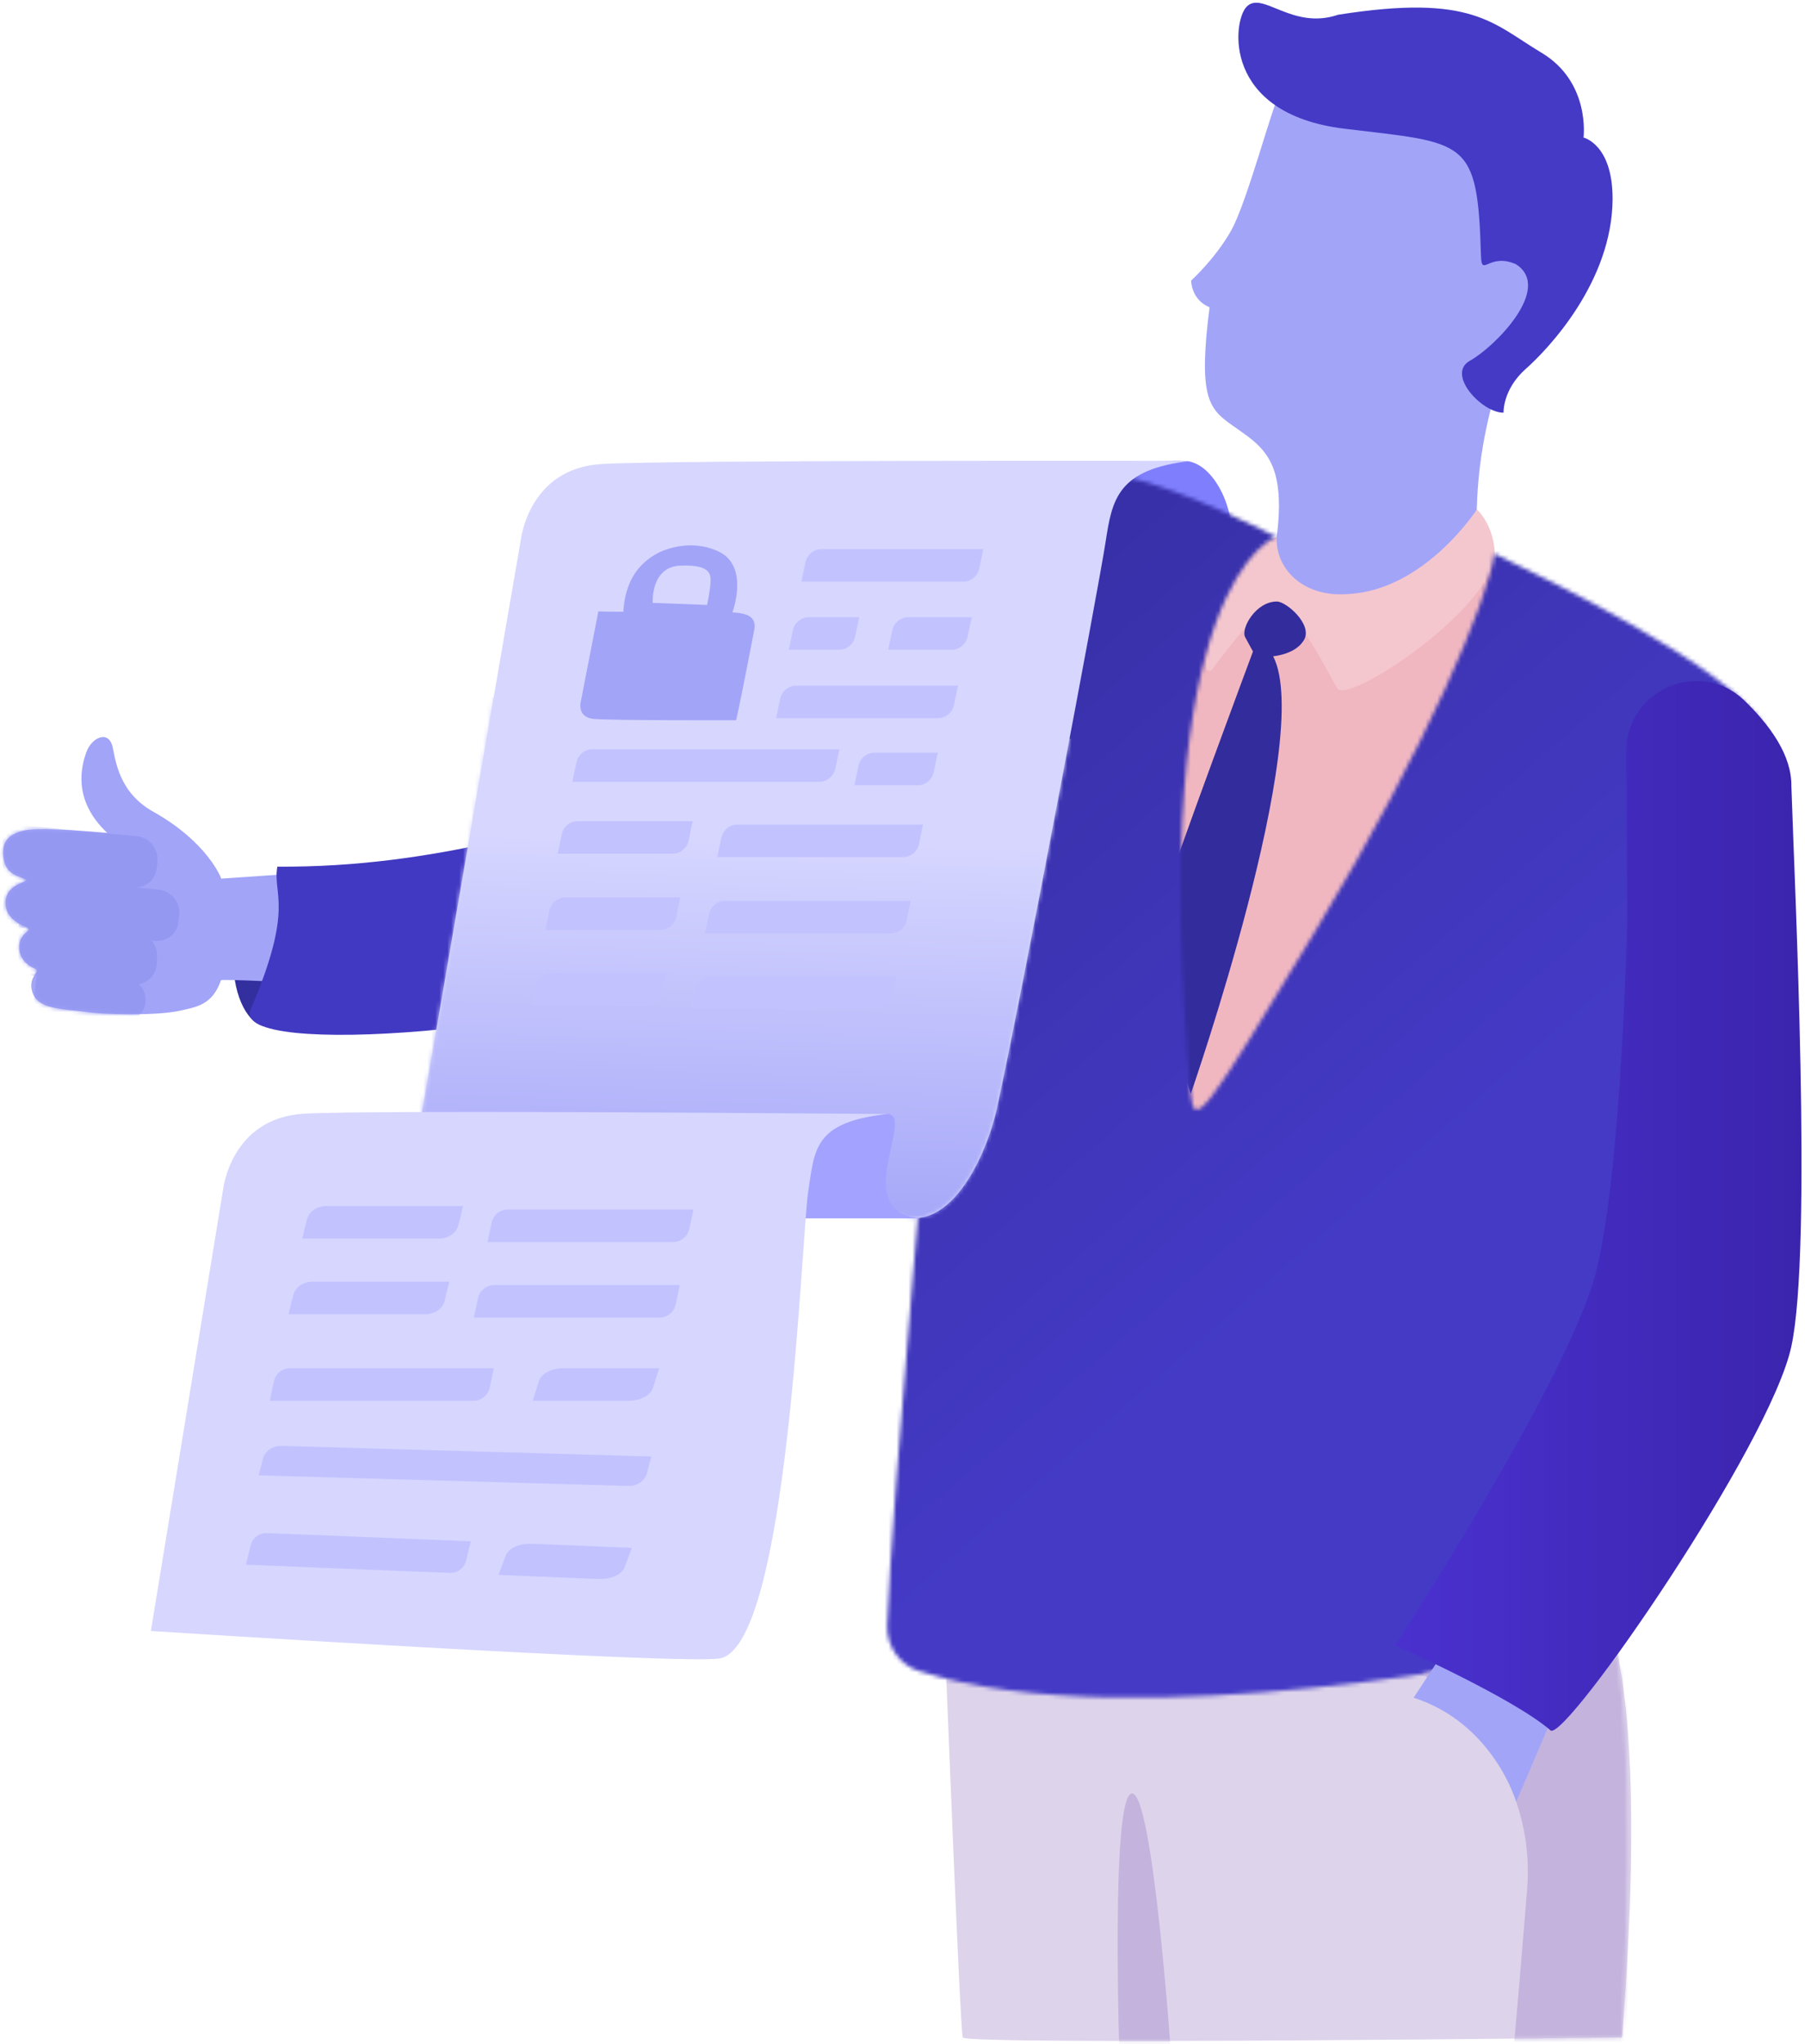 <svg width="454" height="514" viewBox="0 0 454 514" fill="none" xmlns="http://www.w3.org/2000/svg">
<path fill-rule="evenodd" clip-rule="evenodd" d="M67.272 224.876C72.001 224.876 75.87 232.274 75.87 241.479C75.87 250.597 72.001 258.081 67.272 258.081C62.543 258.081 58.674 250.683 58.674 241.479C58.674 232.36 62.543 224.876 67.272 224.876Z" fill="#342F9E"/>
<path fill-rule="evenodd" clip-rule="evenodd" d="M121.955 216.36L55.664 220.919C55.664 220.919 52.397 211.887 38.64 204.145C30.902 199.844 29.354 193.22 28.409 188.23C27.549 183.241 22.992 185.392 21.702 189.177C20.584 192.36 18.005 200.962 26.947 209.392C27.205 209.478 10.611 207.844 6.226 208.79C3.56 209.392 0.465 210.597 0.809 214.984C1.153 219.371 3.646 219.973 6.054 220.919C8.461 221.866 1.841 221.608 1.411 226.511C1.067 230.468 4.506 232.275 6.57 233.049C8.805 233.909 5.194 234.167 4.85 237.522C4.506 240.877 6.999 242.855 8.805 243.544C10.611 244.232 6.742 245.436 8.203 249.651C9.665 253.866 16.285 253.694 21.272 254.383C26.173 255.157 39.5 255.415 45.261 254.125C49.474 253.178 53.429 252.662 55.578 246.468C55.836 245.78 123.159 249.737 123.159 249.737C123.159 249.737 133.219 232.533 121.955 216.36Z" fill="#A2A4F8"/>
<mask id="mask0" mask-type="alpha" maskUnits="userSpaceOnUse" x="0" y="185" width="128" height="71">
<path d="M121.955 216.36L55.664 220.919C55.664 220.919 52.397 211.887 38.64 204.145C30.902 199.844 29.354 193.22 28.409 188.23C27.549 183.241 22.992 185.392 21.702 189.177C20.584 192.36 18.005 200.962 26.947 209.392C27.205 209.478 10.611 207.844 6.226 208.79C3.56 209.392 0.465 210.597 0.809 214.984C1.153 219.371 3.646 219.973 6.054 220.919C8.461 221.866 1.841 221.608 1.411 226.511C1.067 230.468 4.506 232.275 6.57 233.049C8.805 233.909 5.194 234.167 4.85 237.522C4.506 240.877 6.999 242.855 8.805 243.544C10.611 244.232 6.742 245.436 8.203 249.651C9.665 253.866 16.285 253.694 21.272 254.383C26.173 255.157 39.5 255.415 45.261 254.125C49.474 253.178 53.429 252.662 55.578 246.468C55.836 245.78 123.159 249.737 123.159 249.737C123.159 249.737 133.219 232.533 121.955 216.36Z" fill="white"/>
</mask>
<g mask="url(#mask0)">
<path fill-rule="evenodd" clip-rule="evenodd" d="M39.586 216.618C39.758 215.07 39.242 213.522 38.296 212.317C37.35 211.113 35.889 210.339 34.341 210.253C23.422 209.22 0.809 207.07 0.809 207.07L-0.395 219.973C-0.395 219.973 22.648 222.124 33.481 223.156C36.491 223.414 39.156 221.264 39.414 218.253C39.5 217.737 39.586 217.135 39.586 216.618Z" fill="#9598F1"/>
</g>
<mask id="mask1" mask-type="alpha" maskUnits="userSpaceOnUse" x="0" y="185" width="128" height="71">
<path d="M121.955 216.36L55.664 220.919C55.664 220.919 52.397 211.887 38.64 204.145C30.902 199.844 29.354 193.22 28.409 188.23C27.549 183.241 22.992 185.392 21.702 189.177C20.584 192.36 18.005 200.962 26.947 209.392C27.205 209.478 10.611 207.844 6.226 208.79C3.56 209.392 0.465 210.597 0.809 214.984C1.153 219.371 3.646 219.973 6.054 220.919C8.461 221.866 1.841 221.608 1.411 226.511C1.067 230.468 4.506 232.275 6.57 233.049C8.805 233.909 5.194 234.167 4.85 237.522C4.506 240.877 6.999 242.855 8.805 243.544C10.611 244.232 6.742 245.436 8.203 249.651C9.665 253.866 16.285 253.694 21.272 254.383C26.173 255.157 39.5 255.415 45.261 254.125C49.474 253.178 53.429 252.662 55.578 246.468C55.836 245.78 123.159 249.737 123.159 249.737C123.159 249.737 133.219 232.533 121.955 216.36Z" fill="white"/>
</mask>
<g mask="url(#mask1)">
<path fill-rule="evenodd" clip-rule="evenodd" d="M45.089 230.038C45.433 226.855 43.025 224.016 39.844 223.672C27.893 222.554 1.497 220.059 1.497 220.059L0.293 232.963C0.293 232.963 27.205 235.457 38.984 236.576C41.993 236.834 44.659 234.683 44.917 231.672C44.917 231.156 45.003 230.554 45.089 230.038Z" fill="#9598F1"/>
</g>
<mask id="mask2" mask-type="alpha" maskUnits="userSpaceOnUse" x="0" y="185" width="128" height="71">
<path d="M121.955 216.36L55.664 220.919C55.664 220.919 52.397 211.887 38.64 204.145C30.902 199.844 29.354 193.22 28.409 188.23C27.549 183.241 22.992 185.392 21.702 189.177C20.584 192.36 18.005 200.962 26.947 209.392C27.205 209.478 10.611 207.844 6.226 208.79C3.56 209.392 0.465 210.597 0.809 214.984C1.153 219.371 3.646 219.973 6.054 220.919C8.461 221.866 1.841 221.608 1.411 226.511C1.067 230.468 4.506 232.275 6.57 233.049C8.805 233.909 5.194 234.167 4.85 237.522C4.506 240.877 6.999 242.855 8.805 243.544C10.611 244.232 6.742 245.436 8.203 249.651C9.665 253.866 16.285 253.694 21.272 254.383C26.173 255.157 39.5 255.415 45.261 254.125C49.474 253.178 53.429 252.662 55.578 246.468C55.836 245.78 123.159 249.737 123.159 249.737C123.159 249.737 133.219 232.533 121.955 216.36Z" fill="white"/>
</mask>
<g mask="url(#mask2)">
<path fill-rule="evenodd" clip-rule="evenodd" d="M39.5 240.877C39.672 239.328 39.156 237.78 38.21 236.575C37.179 235.371 35.803 234.597 34.255 234.511C24.195 233.651 4.764 232.016 4.764 232.016L3.388 244.92C3.388 244.92 23.594 246.64 33.481 247.501C36.491 247.759 39.07 245.608 39.414 242.597C39.414 241.995 39.5 241.393 39.5 240.877Z" fill="#9598F1"/>
</g>
<mask id="mask3" mask-type="alpha" maskUnits="userSpaceOnUse" x="0" y="185" width="128" height="71">
<path d="M121.955 216.36L55.664 220.919C55.664 220.919 52.397 211.887 38.64 204.145C30.902 199.844 29.354 193.22 28.409 188.23C27.549 183.241 22.992 185.392 21.702 189.177C20.584 192.36 18.005 200.962 26.947 209.392C27.205 209.478 10.611 207.844 6.226 208.79C3.56 209.392 0.465 210.597 0.809 214.984C1.153 219.371 3.646 219.973 6.054 220.919C8.461 221.866 1.841 221.608 1.411 226.511C1.067 230.468 4.506 232.275 6.57 233.049C8.805 233.909 5.194 234.167 4.85 237.522C4.506 240.877 6.999 242.855 8.805 243.544C10.611 244.232 6.742 245.436 8.203 249.651C9.665 253.866 16.285 253.694 21.272 254.383C26.173 255.157 39.5 255.415 45.261 254.125C49.474 253.178 53.429 252.662 55.578 246.468C55.836 245.78 123.159 249.737 123.159 249.737C123.159 249.737 133.219 232.533 121.955 216.36Z" fill="white"/>
</mask>
<g mask="url(#mask3)">
<path fill-rule="evenodd" clip-rule="evenodd" d="M36.577 251.974C36.749 250.512 36.319 248.963 35.287 247.845C34.341 246.641 32.966 245.952 31.418 245.866C23.25 245.178 9.321 243.974 9.321 243.974L8.203 254.813C8.203 254.813 22.82 256.017 30.816 256.705C33.825 256.963 36.319 254.899 36.577 251.974Z" fill="#9598F1"/>
</g>
<path fill-rule="evenodd" clip-rule="evenodd" d="M318.592 149.004C318.764 146.853 322.547 133.261 321.516 123.455C320.57 113.648 315.497 110.895 309.822 106.852C304.148 102.809 301.31 100.056 304.234 77.26C299.591 75.367 299.591 70.55 299.591 70.55C299.591 70.55 305.609 65.131 309.65 57.991C313.691 50.851 320.054 26.334 321.859 23.581C323.665 20.828 352.898 -5.323 379.724 26.248C406.55 57.819 372.932 77.948 371.47 127.412C370.008 176.789 317.388 162.681 318.592 149.004Z" fill="#A2A4F8"/>
<path fill-rule="evenodd" clip-rule="evenodd" d="M313.519 1.731C310.08 5.258 307.243 28.57 338.11 32.356C368.891 36.055 371.642 34.678 372.502 64.27C372.674 69.948 374.394 63.41 381.272 66.421C390.73 72.443 375.855 87.325 369.751 90.68C363.646 94.034 372.76 103.841 378.177 103.755C378.177 103.755 377.919 97.992 383.679 92.83C389.44 87.755 405.518 70.808 405.604 49.99C405.604 36.227 398.296 34.592 398.296 34.592C398.296 34.592 400.102 20.656 387.72 13.258C375.339 5.86 370.352 -1.624 336.562 3.71C324.955 7.667 317.475 -2.484 313.519 1.731Z" fill="#443AC6"/>
<path fill-rule="evenodd" clip-rule="evenodd" d="M299.505 284.319C299.505 284.319 381.1 186.596 375.855 140.659C336.82 159.929 309.564 148.315 309.564 148.315C309.564 148.315 284.458 167.241 299.505 284.319Z" fill="#F1B7C1"/>
<path fill-rule="evenodd" clip-rule="evenodd" d="M321.172 134.982C321.172 134.982 313.003 137.046 308.275 148.057C305.265 155.025 303.89 160.617 303.374 167.585C303.288 168.531 304.319 169.047 304.921 168.273C309.134 162.509 317.56 151.498 321.258 152.272C326.159 153.391 333.811 168.617 336.304 173.004C338.626 177.219 372.416 155.197 376.027 140.573C376.113 132.057 371.47 128.1 371.47 128.1C371.47 128.1 358.401 148.315 339.228 149.348C327.018 150.38 320.57 142.122 321.172 134.982Z" fill="#F4C7CE"/>
<path fill-rule="evenodd" clip-rule="evenodd" d="M237.771 415.591C237.771 415.591 241.468 510.303 242.156 512.282C242.843 514.26 407.926 512.282 407.926 512.282C407.926 512.282 415.062 435.635 404.486 407.677L237.771 415.591Z" fill="#DDD3EB"/>
<path fill-rule="evenodd" clip-rule="evenodd" d="M315.153 163.8C315.153 163.8 295.807 215.672 291.938 228.059C288.069 240.447 299.505 275.028 299.505 275.028C299.505 275.028 330.715 185.392 320.226 165.004C320.226 165.004 325.986 164.574 328.05 160.789C330.114 156.918 323.493 151.24 321.172 151.24C315.841 151.24 312.058 158.036 313.175 160.187C314.465 162.595 315.153 163.8 315.153 163.8Z" fill="#332C9C"/>
<path fill-rule="evenodd" clip-rule="evenodd" d="M298.043 115.884C306.985 116.314 313.003 134.035 307.931 140.745C295.464 135.842 282.051 137.218 274.14 142.724C274.14 142.81 268.724 114.422 298.043 115.884Z" fill="#7F7FFE"/>
<path fill-rule="evenodd" clip-rule="evenodd" d="M69.765 217.909C68.475 224.962 74.15 227.887 63.059 253.78C57.642 266.512 147.061 258.598 173.543 244.748C200.025 230.898 173.543 199.155 173.543 199.155C140.441 207.328 109.66 218.167 69.765 217.909Z" fill="#4239C2"/>
<mask id="mask4" mask-type="alpha" maskUnits="userSpaceOnUse" x="223" y="118" width="222" height="309">
<path d="M299.505 275.114C300.364 284.147 303.03 280.19 331.059 233.737C359.089 187.284 374.479 150.466 375.855 139.197C388.408 145.305 434.838 167.413 444.038 182.811C453.237 198.209 389.87 415.333 389.87 415.333C389.87 415.333 285.404 437.613 231.15 420.15C226.249 418.602 223.068 413.956 223.154 408.881C224.272 376.278 234.675 265.738 236.911 233.135C237.513 225.393 233.644 217.909 227.109 213.779C219.027 208.79 234.503 149.606 247.143 135.068C259.782 120.53 266.66 116.229 282.48 119.67C298.301 123.111 321 134.982 321 134.982C321 134.982 287.639 145.993 299.505 275.114Z" fill="white"/>
</mask>
<g mask="url(#mask4)">
<path fill-rule="evenodd" clip-rule="evenodd" d="M319.882 553.659L59.963 254.555L352.468 0.183L612.387 299.287L319.882 553.659Z" fill="url(#paint0_linear)"/>
</g>
<path fill-rule="evenodd" clip-rule="evenodd" d="M130.983 135.842C130.983 135.842 132.875 117.691 151.446 116.659C170.018 115.626 299.591 115.884 299.591 115.884C281.019 117.949 279.729 125.605 278.095 136.186C276.29 147.971 257.03 249.995 250.754 278.641C247.916 291.717 237.169 314.169 222.466 303.416C209.053 293.523 105.017 286.297 105.017 286.297L130.983 135.842Z" fill="#D6D6FF"/>
<mask id="mask5" mask-type="alpha" maskUnits="userSpaceOnUse" x="105" y="115" width="195" height="192">
<path d="M130.983 135.842C130.983 135.842 132.875 117.691 151.446 116.659C170.018 115.626 299.591 115.884 299.591 115.884C281.019 117.949 279.729 125.605 278.095 136.186C276.29 147.971 257.03 249.995 250.754 278.641C247.916 291.717 237.169 314.169 222.466 303.416C209.053 293.523 105.017 286.297 105.017 286.297L130.983 135.842Z" fill="white"/>
</mask>
<g mask="url(#mask5)">
<path fill-rule="evenodd" clip-rule="evenodd" d="M113.873 174.724L270.443 185.822C270.443 185.822 257.202 312.104 238.029 316.577C218.855 321.051 97.795 295.588 97.795 295.588L113.873 174.724Z" fill="url(#paint1_linear)"/>
</g>
<path fill-rule="evenodd" clip-rule="evenodd" d="M156.777 153.821C152.736 153.821 150.501 153.735 150.501 153.735L146.03 176.703C146.03 176.703 145.256 180.316 149.211 180.746C153.166 181.176 185.151 181.09 185.151 181.09C186.526 175.069 189.708 158.38 189.708 158.38C190.138 155.971 189.278 154.165 184.205 153.993C184.205 153.993 188.59 142.38 180.766 138.681C172.942 134.982 165.547 139.025 165.547 139.025C159.787 142.036 157.207 147.111 156.777 153.821Z" fill="#A2A4F8"/>
<path fill-rule="evenodd" clip-rule="evenodd" d="M223.068 280.103C230.634 280.017 213.094 305.222 231.838 306.341H200.971C167.267 328.621 181.11 280.792 223.068 280.103Z" fill="#A3A2FE"/>
<path fill-rule="evenodd" clip-rule="evenodd" d="M164.172 151.584C164.172 151.584 163.57 142.38 171.308 142.208C179.046 141.95 178.788 144.616 178.702 146.595C178.616 148.573 177.842 152.1 177.842 152.1L164.172 151.584Z" fill="#D6D6FF"/>
<path fill-rule="evenodd" clip-rule="evenodd" d="M247.315 138.079H206.646C204.668 138.079 203.035 139.455 202.605 141.348C202.089 143.584 201.573 146.251 201.573 146.251H242.242C244.219 146.251 245.853 144.875 246.283 142.982C246.799 140.746 247.315 138.079 247.315 138.079Z" fill="#C2C2FF"/>
<path fill-rule="evenodd" clip-rule="evenodd" d="M56.094 299.201C56.094 299.201 57.986 281.05 76.558 280.018C95.129 278.986 223.154 280.104 223.154 280.104C204.582 282.168 204.926 289.05 203.293 299.545C201.487 311.33 198.306 413.613 181.11 416.967C172.426 418.688 37.952 410.086 37.952 410.086L56.094 299.201Z" fill="#D6D6FF"/>
<path fill-rule="evenodd" clip-rule="evenodd" d="M240.952 172.402H200.283C198.306 172.402 196.672 173.778 196.242 175.671C195.812 177.907 195.21 180.574 195.21 180.574H235.879C237.857 180.574 239.49 179.198 239.92 177.305C240.436 175.069 240.952 172.402 240.952 172.402Z" fill="#C2C2FF"/>
<path fill-rule="evenodd" clip-rule="evenodd" d="M211.117 188.402H149.039C147.061 188.402 145.428 189.779 144.998 191.671C144.482 193.908 143.966 196.574 143.966 196.574H206.044C208.021 196.574 209.655 195.198 210.085 193.306C210.601 191.069 211.117 188.402 211.117 188.402Z" fill="#C2C2FF"/>
<path fill-rule="evenodd" clip-rule="evenodd" d="M174.231 206.467H145.342C143.364 206.467 141.731 207.844 141.301 209.736C140.871 211.973 140.269 214.64 140.269 214.64H169.158C171.136 214.64 172.77 213.263 173.2 211.371C173.629 209.048 174.231 206.467 174.231 206.467Z" fill="#C2C2FF"/>
<path fill-rule="evenodd" clip-rule="evenodd" d="M171.136 225.651H142.247C140.269 225.651 138.635 227.027 138.205 228.92C137.69 231.156 137.174 233.823 137.174 233.823H166.063C168.041 233.823 169.674 232.447 170.104 230.554C170.534 228.232 171.136 225.651 171.136 225.651Z" fill="#C2C2FF"/>
<path fill-rule="evenodd" clip-rule="evenodd" d="M116.452 303.244H82.06C79.739 303.244 77.761 304.62 77.246 306.513C76.644 308.749 76.042 311.416 76.042 311.416H110.434C112.755 311.416 114.733 310.04 115.249 308.147C115.851 305.911 116.452 303.244 116.452 303.244Z" fill="#C2C2FF"/>
<path fill-rule="evenodd" clip-rule="evenodd" d="M167.611 244.576H138.721C136.744 244.576 135.11 245.952 134.68 247.845C134.164 250.081 133.648 252.748 133.648 252.748H162.538C164.515 252.748 166.149 251.372 166.579 249.479C167.095 247.242 167.611 244.576 167.611 244.576Z" fill="#C2C2FF"/>
<path fill-rule="evenodd" clip-rule="evenodd" d="M113.013 322.255H78.621C76.3 322.255 74.322 323.632 73.806 325.524C73.204 327.761 72.602 330.428 72.602 330.428H106.995C109.316 330.428 111.294 329.051 111.809 327.159C112.325 324.836 113.013 322.255 113.013 322.255Z" fill="#C2C2FF"/>
<path fill-rule="evenodd" clip-rule="evenodd" d="M163.828 366.213C163.828 366.213 88.595 364.063 70.797 363.547C68.647 363.461 66.67 364.837 66.154 366.729C65.638 368.708 65.036 370.945 65.036 370.945C65.036 370.945 140.269 373.095 158.067 373.611C160.217 373.697 162.194 372.321 162.71 370.428C163.226 368.45 163.828 366.213 163.828 366.213Z" fill="#C2C2FF"/>
<path fill-rule="evenodd" clip-rule="evenodd" d="M216.104 155.197H203.465C201.487 155.197 199.853 156.574 199.423 158.466C198.994 160.703 198.392 163.37 198.392 163.37H211.031C213.008 163.37 214.642 161.993 215.072 160.101C215.588 157.778 216.104 155.197 216.104 155.197Z" fill="#C2C2FF"/>
<path fill-rule="evenodd" clip-rule="evenodd" d="M124.191 344.019H72.946C70.969 344.019 69.335 345.395 68.905 347.288C68.389 349.525 67.874 352.191 67.874 352.191H119.118C121.095 352.191 122.729 350.815 123.159 348.922C123.675 346.6 124.191 344.019 124.191 344.019Z" fill="#C2C2FF"/>
<path fill-rule="evenodd" clip-rule="evenodd" d="M118.43 387.547C118.43 387.547 79.051 385.913 67.186 385.483C65.208 385.397 63.489 386.687 63.059 388.58C62.457 390.816 61.855 393.397 61.855 393.397C61.855 393.397 101.234 395.031 113.099 395.462C115.077 395.548 116.796 394.257 117.226 392.365C117.742 390.128 118.43 387.547 118.43 387.547Z" fill="#C2C2FF"/>
<path fill-rule="evenodd" clip-rule="evenodd" d="M244.391 155.197H228.485C226.507 155.197 224.874 156.574 224.444 158.466C223.928 160.703 223.412 163.37 223.412 163.37H239.318C241.296 163.37 242.93 161.993 243.359 160.101C243.875 157.778 244.391 155.197 244.391 155.197Z" fill="#C2C2FF"/>
<path fill-rule="evenodd" clip-rule="evenodd" d="M165.805 344.019H141.645C138.721 344.019 136.142 345.395 135.54 347.288C134.852 349.525 133.992 352.191 133.992 352.191H158.153C161.076 352.191 163.656 350.815 164.257 348.922C164.945 346.6 165.805 344.019 165.805 344.019Z" fill="#C2C2FF"/>
<path fill-rule="evenodd" clip-rule="evenodd" d="M158.927 389.182C158.927 389.182 142.419 388.493 133.735 388.149C130.639 388.063 127.888 389.268 127.2 391.16C126.34 393.397 125.394 395.977 125.394 395.977C125.394 395.977 141.903 396.666 150.587 397.01C153.682 397.096 156.433 395.891 157.121 393.999C157.981 391.762 158.927 389.182 158.927 389.182Z" fill="#C2C2FF"/>
<path fill-rule="evenodd" clip-rule="evenodd" d="M235.879 189.263H219.973C217.995 189.263 216.362 190.639 215.932 192.531C215.502 194.768 214.9 197.435 214.9 197.435H230.806C232.784 197.435 234.417 196.058 234.847 194.166C235.277 191.929 235.879 189.263 235.879 189.263Z" fill="#C2C2FF"/>
<path fill-rule="evenodd" clip-rule="evenodd" d="M232.182 207.328H185.495C183.517 207.328 181.883 208.704 181.454 210.597C180.938 212.833 180.422 215.5 180.422 215.5H227.109C229.087 215.5 230.72 214.123 231.15 212.231C231.58 209.908 232.182 207.328 232.182 207.328Z" fill="#C2C2FF"/>
<path fill-rule="evenodd" clip-rule="evenodd" d="M229.087 226.511H182.399C180.422 226.511 178.788 227.887 178.358 229.78C177.842 232.016 177.327 234.683 177.327 234.683H224.014C225.991 234.683 227.625 233.307 228.055 231.414C228.485 229.091 229.087 226.511 229.087 226.511Z" fill="#C2C2FF"/>
<path fill-rule="evenodd" clip-rule="evenodd" d="M174.403 304.104H127.716C125.738 304.104 124.105 305.481 123.675 307.373C123.159 309.61 122.643 312.276 122.643 312.276H169.33C171.308 312.276 172.942 310.9 173.371 309.007C173.887 306.771 174.403 304.104 174.403 304.104Z" fill="#C2C2FF"/>
<path fill-rule="evenodd" clip-rule="evenodd" d="M225.561 245.436H178.874C176.897 245.436 175.263 246.812 174.833 248.705C174.317 250.942 173.801 253.608 173.801 253.608H220.489C222.466 253.608 224.1 252.232 224.53 250.339C225.046 248.103 225.561 245.436 225.561 245.436Z" fill="#C2C2FF"/>
<path fill-rule="evenodd" clip-rule="evenodd" d="M170.964 323.115H124.277C122.299 323.115 120.666 324.492 120.236 326.384C119.72 328.621 119.204 331.288 119.204 331.288H165.891C167.869 331.288 169.502 329.911 169.932 328.019C170.448 325.782 170.964 323.115 170.964 323.115Z" fill="#C2C2FF"/>
<mask id="mask6" mask-type="alpha" maskUnits="userSpaceOnUse" x="237" y="407" width="173" height="107">
<path d="M237.771 415.591C237.771 415.591 241.468 510.303 242.156 512.282C242.843 514.26 407.926 512.282 407.926 512.282C407.926 512.282 412.827 430.387 404.486 407.677C299.59 445.527 237.771 415.591 237.771 415.591Z" fill="white"/>
</mask>
<g mask="url(#mask6)">
<path fill-rule="evenodd" clip-rule="evenodd" d="M335.444 406.301C335.444 406.301 387.806 429.785 384.109 475.12C380.412 520.454 379.724 525.185 379.724 525.185L415.492 518.39C415.492 518.39 421.597 424.108 405.948 403.032L335.444 406.301Z" fill="#C3B3DD"/>
</g>
<mask id="mask7" mask-type="alpha" maskUnits="userSpaceOnUse" x="237" y="407" width="173" height="107">
<path d="M237.771 415.591C237.771 415.591 241.468 510.303 242.156 512.282C242.843 514.26 407.926 512.282 407.926 512.282C407.926 512.282 412.827 430.387 404.486 407.677C299.59 445.527 237.771 415.591 237.771 415.591Z" fill="white"/>
</mask>
<g mask="url(#mask7)">
<path fill-rule="evenodd" clip-rule="evenodd" d="M281.621 518.647C281.621 518.647 279.299 451.893 284.63 450.947C290.047 450.001 294.69 518.647 294.69 518.647H281.621Z" fill="#C3B3DD"/>
</g>
<path fill-rule="evenodd" clip-rule="evenodd" d="M391.59 429.097L381.358 453.011C381.358 453.011 375.597 433.312 355.564 426.86L364.764 412.838L391.59 429.097Z" fill="#A2A4F8"/>
<path fill-rule="evenodd" clip-rule="evenodd" d="M409.301 231.328C409.301 231.328 408.012 292.405 401.649 319.072C395.287 345.74 350.921 413.698 350.921 413.698C350.921 413.698 380.584 426.86 390.042 435.118C394.169 437.355 445.241 363.375 450.572 338.514C455.903 313.739 451.346 222.038 450.572 197.607C450.658 189.951 445.327 182.467 438.621 176.015C427.443 165.434 408.958 173.52 409.043 189.091L409.301 231.328Z" fill="url(#paint2_linear)"/>
<defs>
<linearGradient id="paint0_linear" x1="356.99" y1="300.877" x2="170.362" y2="86.886" gradientUnits="userSpaceOnUse">
<stop stop-color="#443AC6"/>
<stop offset="0.89" stop-color="#332C9C"/>
<stop offset="1" stop-color="#332C9C"/>
</linearGradient>
<linearGradient id="paint1_linear" x1="181.417" y1="313.785" x2="183.999" y2="211.205" gradientUnits="userSpaceOnUse">
<stop stop-color="#A2A4F8"/>
<stop offset="1" stop-color="#D6D6FF"/>
</linearGradient>
<linearGradient id="paint2_linear" x1="350.91" y1="303.244" x2="453.064" y2="303.244" gradientUnits="userSpaceOnUse">
<stop stop-color="#4A31CF"/>
<stop offset="1" stop-color="#3B24AD"/>
</linearGradient>
</defs>
</svg>
